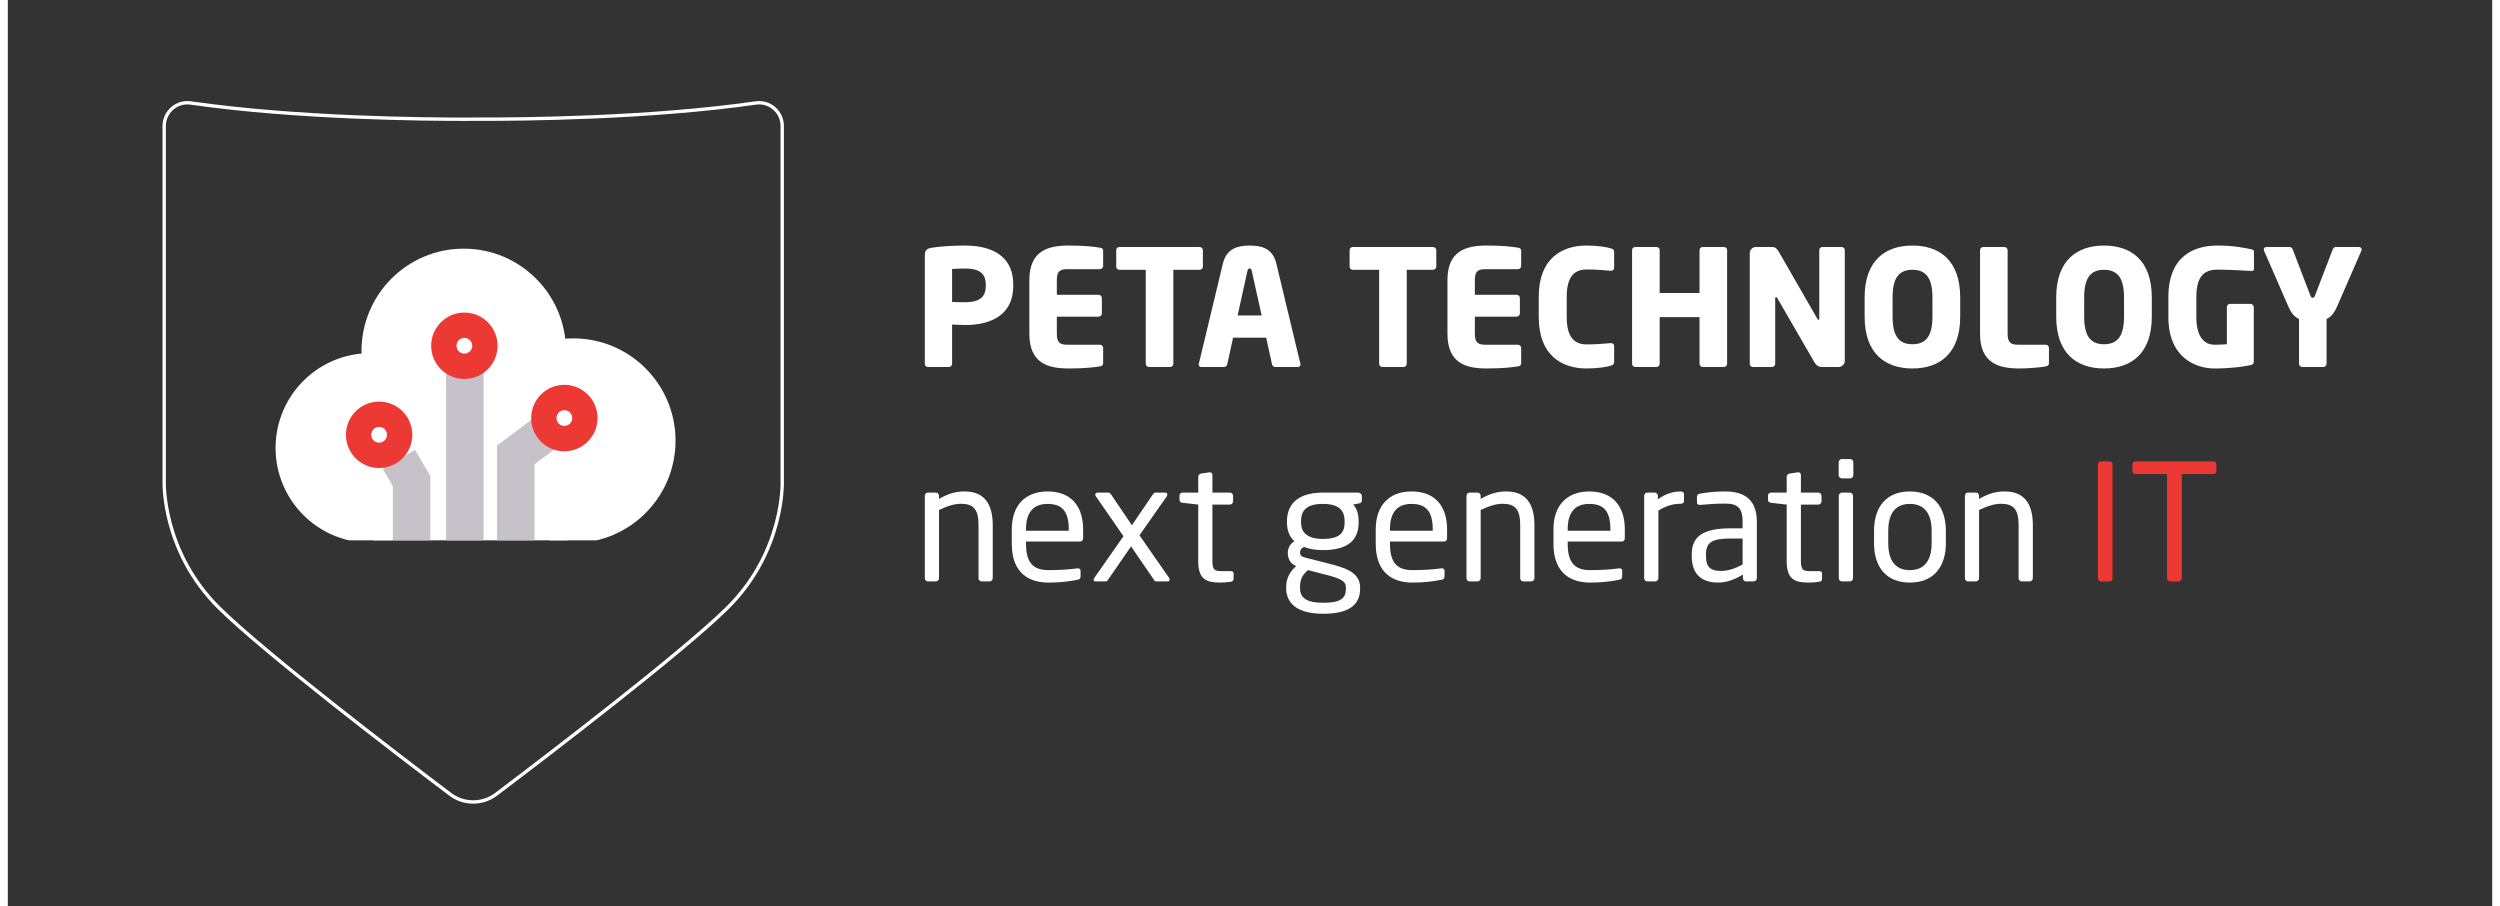 <?xml version="1.0" encoding="UTF-8"?>
<svg xmlns="http://www.w3.org/2000/svg" xmlns:xlink="http://www.w3.org/1999/xlink" width="160px" height="58px" viewBox="0 0 159 58" version="1.1">
<rect x="0" y="0" width="159" height="58" fill="#333333" stroke="none"/>
<defs>
<clipPath id="clip1">
  <path d="M 17.137 22 L 30 22 L 30 34.582 L 17.137 34.582 Z M 17.137 22 "/>
</clipPath>
<clipPath id="clip2">
  <path d="M 29 21 L 43 21 L 43 34.582 L 29 34.582 Z M 29 21 "/>
</clipPath>
<clipPath id="clip3">
  <path d="M 23 27 L 36 27 L 36 34.582 L 23 34.582 Z M 23 27 "/>
</clipPath>
</defs>
<g id="surface1">
<path style="fill:none;stroke-width:1;stroke-linecap:butt;stroke-linejoin:miter;stroke:rgb(100%,100%,100%);stroke-opacity:1;stroke-miterlimit:10;" d="M -0.003 -0.009 C -13.33 -13.126 -52.837 -43.182 -68.846 -55.229 C -72.89 -58.273 -78.474 -58.273 -82.517 -55.229 C -98.509 -43.2 -137.834 -13.289 -151.324 -0.009 C -168.439 16.84 -167.66 37.511 -167.66 37.511 L -167.66 142.77 C -167.66 146.974 -163.925 150.198 -159.755 149.6 C -128.026 145.053 -89.588 144.763 -77.549 144.781 C -76.643 144.8 -75.881 144.8 -75.283 144.8 C -74.83 144.8 -74.34 144.781 -73.778 144.8 C -61.739 144.763 -23.302 145.053 8.427 149.6 C 12.598 150.198 16.314 146.974 16.314 142.77 L 16.314 37.511 C 16.314 37.511 17.112 16.84 -0.003 -0.009 Z M -0.003 -0.009 " transform="matrix(0.215,0,0,-0.216,46.055,38.904)"/>
<path style=" stroke:none;fill-rule:nonzero;fill:rgb(100%,100%,100%);fill-opacity:1;" d="M 35.723 22.461 C 35.723 26.078 32.793 29.008 29.18 29.008 C 25.566 29.008 22.637 26.078 22.637 22.461 C 22.637 18.844 25.566 15.914 29.18 15.914 C 32.793 15.914 35.723 18.844 35.723 22.461 "/>
<g clip-path="url(#clip1)" clip-rule="nonzero">
<path style=" stroke:none;fill-rule:nonzero;fill:rgb(100%,100%,100%);fill-opacity:1;" d="M 29.266 28.668 C 29.266 32.02 26.551 34.738 23.199 34.738 C 19.852 34.738 17.137 32.02 17.137 28.668 C 17.137 25.316 19.852 22.602 23.199 22.602 C 26.551 22.602 29.266 25.316 29.266 28.668 "/>
</g>
<g clip-path="url(#clip2)" clip-rule="nonzero">
<path style=" stroke:none;fill-rule:nonzero;fill:rgb(100%,100%,100%);fill-opacity:1;" d="M 42.734 28.203 C 42.734 31.82 39.805 34.754 36.191 34.754 C 32.578 34.754 29.648 31.82 29.648 28.203 C 29.648 24.59 32.578 21.656 36.191 21.656 C 39.805 21.656 42.734 24.59 42.734 28.203 "/>
</g>
<g clip-path="url(#clip3)" clip-rule="nonzero">
<path style=" stroke:none;fill-rule:nonzero;fill:rgb(100%,100%,100%);fill-opacity:1;" d="M 35.801 34.965 L 23.379 34.965 L 23.379 27.246 L 35.801 27.246 Z M 35.801 34.965 "/>
</g>
<path style=" stroke:none;fill-rule:nonzero;fill:rgb(78.039%,76.078%,79.216%);fill-opacity:1;" d="M 30.449 34.582 L 28.051 34.582 L 28.051 23.645 L 30.449 23.645 Z M 30.449 34.582 "/>
<path style=" stroke:none;fill-rule:nonzero;fill:rgb(78.039%,76.078%,79.216%);fill-opacity:1;" d="M 33.711 34.582 L 31.309 34.582 L 31.309 28.512 L 33.512 26.863 L 34.945 28.789 L 33.711 29.715 Z M 33.711 34.582 "/>
<path style=" stroke:none;fill-rule:nonzero;fill:rgb(78.039%,76.078%,79.216%);fill-opacity:1;" d="M 27.039 34.582 L 24.641 34.582 L 24.641 31.109 L 23.988 30 L 26.059 28.785 L 27.039 30.457 Z M 27.039 34.582 "/>
<path style=" stroke:none;fill-rule:nonzero;fill:rgb(92.941%,22.353%,20%);fill-opacity:1;" d="M 37.742 26.758 C 37.742 27.93 36.793 28.883 35.617 28.883 C 34.445 28.883 33.496 27.93 33.496 26.758 C 33.496 25.582 34.445 24.629 35.617 24.629 C 36.793 24.629 37.742 25.582 37.742 26.758 "/>
<path style=" stroke:none;fill-rule:nonzero;fill:rgb(100%,100%,100%);fill-opacity:1;" d="M 35.152 26.566 C 35.254 26.309 35.551 26.184 35.809 26.289 C 36.066 26.391 36.191 26.688 36.086 26.945 C 35.98 27.203 35.688 27.328 35.43 27.223 C 35.172 27.121 35.047 26.824 35.152 26.566 "/>
<path style=" stroke:none;fill-rule:nonzero;fill:rgb(92.941%,22.353%,20%);fill-opacity:1;" d="M 31.344 22.129 C 31.344 23.301 30.391 24.254 29.219 24.254 C 28.047 24.254 27.094 23.301 27.094 22.129 C 27.094 20.953 28.047 20.004 29.219 20.004 C 30.391 20.004 31.344 20.953 31.344 22.129 "/>
<path style=" stroke:none;fill-rule:nonzero;fill:rgb(100%,100%,100%);fill-opacity:1;" d="M 28.754 21.938 C 28.855 21.68 29.148 21.555 29.406 21.66 C 29.664 21.766 29.789 22.059 29.688 22.316 C 29.582 22.574 29.289 22.699 29.031 22.594 C 28.773 22.492 28.648 22.199 28.754 21.938 "/>
<path style=" stroke:none;fill-rule:nonzero;fill:rgb(92.941%,22.353%,20%);fill-opacity:1;" d="M 25.887 27.828 C 25.887 29 24.938 29.953 23.762 29.953 C 22.59 29.953 21.641 29 21.641 27.828 C 21.641 26.652 22.59 25.703 23.762 25.703 C 24.938 25.703 25.887 26.652 25.887 27.828 "/>
<path style=" stroke:none;fill-rule:nonzero;fill:rgb(100%,100%,100%);fill-opacity:1;" d="M 23.297 27.637 C 23.398 27.379 23.695 27.254 23.953 27.359 C 24.211 27.465 24.336 27.758 24.23 28.016 C 24.125 28.273 23.832 28.398 23.574 28.293 C 23.316 28.191 23.191 27.898 23.297 27.637 "/>
<path style=" stroke:none;fill-rule:nonzero;fill:rgb(100%,100%,100%);fill-opacity:1;" d="M 62.59 18.207 C 62.59 17.473 62.137 17.184 61.27 17.184 C 61.125 17.184 60.555 17.203 60.434 17.215 L 60.434 19.324 C 60.547 19.336 61.156 19.344 61.27 19.344 C 62.188 19.344 62.59 19.004 62.59 18.301 Z M 61.27 20.801 C 61.02 20.801 60.691 20.781 60.434 20.77 L 60.434 23.281 C 60.434 23.395 60.34 23.488 60.227 23.488 L 58.895 23.488 C 58.781 23.488 58.688 23.406 58.688 23.293 L 58.688 16.348 C 58.688 15.996 58.832 15.902 59.152 15.852 C 59.68 15.77 60.504 15.715 61.25 15.715 C 62.809 15.715 64.348 16.266 64.348 18.207 L 64.348 18.301 C 64.348 20.234 62.809 20.801 61.27 20.801 "/>
<path style=" stroke:none;fill-rule:nonzero;fill:rgb(100%,100%,100%);fill-opacity:1;" d="M 69.895 23.449 C 69.531 23.5 69.008 23.582 67.891 23.582 C 66.559 23.582 65.379 23.242 65.379 21.359 L 65.379 17.93 C 65.379 16.047 66.57 15.715 67.902 15.715 C 69.016 15.715 69.531 15.797 69.895 15.852 C 70.039 15.871 70.102 15.922 70.102 16.059 L 70.102 17.02 C 70.102 17.133 70.008 17.227 69.895 17.227 L 67.797 17.227 C 67.312 17.227 67.137 17.391 67.137 17.93 L 67.137 18.867 L 69.812 18.867 C 69.926 18.867 70.02 18.961 70.02 19.074 L 70.02 20.059 C 70.02 20.172 69.926 20.266 69.812 20.266 L 67.137 20.266 L 67.137 21.359 C 67.137 21.898 67.312 22.062 67.797 22.062 L 69.895 22.062 C 70.008 22.062 70.102 22.156 70.102 22.27 L 70.102 23.23 C 70.102 23.367 70.039 23.426 69.895 23.449 "/>
<path style=" stroke:none;fill-rule:nonzero;fill:rgb(100%,100%,100%);fill-opacity:1;" d="M 76.27 17.266 L 74.594 17.266 L 74.594 23.281 C 74.594 23.395 74.5 23.488 74.387 23.488 L 73.035 23.488 C 72.922 23.488 72.828 23.395 72.828 23.281 L 72.828 17.266 L 71.145 17.266 C 71.031 17.266 70.938 17.184 70.938 17.07 L 70.938 16.004 C 70.938 15.891 71.031 15.809 71.145 15.809 L 76.27 15.809 C 76.383 15.809 76.484 15.891 76.484 16.004 L 76.484 17.07 C 76.484 17.184 76.383 17.266 76.27 17.266 "/>
<path style=" stroke:none;fill-rule:nonzero;fill:rgb(100%,100%,100%);fill-opacity:1;" d="M 79.613 17.34 C 79.594 17.234 79.574 17.184 79.48 17.184 C 79.387 17.184 79.355 17.234 79.336 17.34 L 78.707 20.191 L 80.246 20.191 Z M 82.559 23.488 L 81.113 23.488 C 81.008 23.488 80.926 23.406 80.906 23.305 L 80.535 21.609 L 78.418 21.609 L 78.047 23.305 C 78.023 23.406 77.941 23.488 77.84 23.488 L 76.391 23.488 C 76.289 23.488 76.215 23.426 76.215 23.324 C 76.215 23.312 76.227 23.293 76.227 23.273 L 77.766 16.863 C 78.004 15.871 78.77 15.715 79.48 15.715 C 80.195 15.715 80.949 15.871 81.184 16.863 L 82.723 23.273 C 82.723 23.293 82.734 23.312 82.734 23.324 C 82.734 23.426 82.66 23.488 82.559 23.488 "/>
<path style=" stroke:none;fill-rule:nonzero;fill:rgb(100%,100%,100%);fill-opacity:1;" d="M 91.203 17.266 L 89.531 17.266 L 89.531 23.281 C 89.531 23.395 89.438 23.488 89.324 23.488 L 87.973 23.488 C 87.859 23.488 87.766 23.395 87.766 23.281 L 87.766 17.266 L 86.082 17.266 C 85.969 17.266 85.875 17.184 85.875 17.07 L 85.875 16.004 C 85.875 15.891 85.969 15.809 86.082 15.809 L 91.203 15.809 C 91.32 15.809 91.422 15.891 91.422 16.004 L 91.422 17.07 C 91.422 17.184 91.32 17.266 91.203 17.266 "/>
<path style=" stroke:none;fill-rule:nonzero;fill:rgb(100%,100%,100%);fill-opacity:1;" d="M 96.648 23.449 C 96.289 23.5 95.762 23.582 94.645 23.582 C 93.312 23.582 92.137 23.242 92.137 21.359 L 92.137 17.93 C 92.137 16.047 93.324 15.715 94.656 15.715 C 95.77 15.715 96.289 15.797 96.648 15.852 C 96.793 15.871 96.855 15.922 96.855 16.059 L 96.855 17.02 C 96.855 17.133 96.762 17.227 96.648 17.227 L 94.551 17.227 C 94.066 17.227 93.891 17.391 93.891 17.93 L 93.891 18.867 L 96.566 18.867 C 96.68 18.867 96.773 18.961 96.773 19.074 L 96.773 20.059 C 96.773 20.172 96.68 20.266 96.566 20.266 L 93.891 20.266 L 93.891 21.359 C 93.891 21.898 94.066 22.062 94.551 22.062 L 96.648 22.062 C 96.762 22.062 96.855 22.156 96.855 22.27 L 96.855 23.23 C 96.855 23.367 96.793 23.426 96.648 23.449 "/>
<path style=" stroke:none;fill-rule:nonzero;fill:rgb(100%,100%,100%);fill-opacity:1;" d="M 102.578 23.406 C 102.359 23.48 101.762 23.582 101.039 23.582 C 99.469 23.582 97.98 22.754 97.98 20.297 L 97.98 18.992 C 97.98 16.531 99.469 15.715 101.039 15.715 C 101.762 15.715 102.359 15.82 102.578 15.891 C 102.723 15.934 102.805 15.973 102.805 16.117 L 102.805 17.121 C 102.805 17.246 102.742 17.328 102.609 17.328 L 102.578 17.328 C 102.188 17.297 101.617 17.246 101.051 17.246 C 100.336 17.246 99.77 17.617 99.77 18.992 L 99.77 20.297 C 99.77 21.672 100.336 22.043 101.051 22.043 C 101.617 22.043 102.188 21.992 102.578 21.961 L 102.609 21.961 C 102.742 21.961 102.805 22.043 102.805 22.168 L 102.805 23.168 C 102.805 23.312 102.723 23.367 102.578 23.406 "/>
<path style=" stroke:none;fill-rule:nonzero;fill:rgb(100%,100%,100%);fill-opacity:1;" d="M 109.828 23.488 L 108.477 23.488 C 108.363 23.488 108.27 23.398 108.27 23.281 L 108.27 20.297 L 105.719 20.297 L 105.719 23.281 C 105.719 23.398 105.625 23.488 105.512 23.488 L 104.16 23.488 C 104.047 23.488 103.953 23.398 103.953 23.281 L 103.953 16.004 C 103.953 15.891 104.047 15.809 104.16 15.809 L 105.512 15.809 C 105.625 15.809 105.719 15.891 105.719 16.004 L 105.719 18.754 L 108.27 18.754 L 108.27 16.004 C 108.27 15.891 108.363 15.809 108.477 15.809 L 109.828 15.809 C 109.945 15.809 110.035 15.891 110.035 16.004 L 110.035 23.281 C 110.035 23.398 109.945 23.488 109.828 23.488 "/>
<path style=" stroke:none;fill-rule:nonzero;fill:rgb(100%,100%,100%);fill-opacity:1;" d="M 117.164 23.488 L 116.152 23.488 C 115.934 23.488 115.781 23.449 115.613 23.168 L 113.258 19.098 C 113.219 19.035 113.199 19.012 113.168 19.012 C 113.137 19.012 113.113 19.035 113.113 19.098 L 113.113 23.281 C 113.113 23.398 113.023 23.488 112.91 23.488 L 111.691 23.488 C 111.574 23.488 111.484 23.398 111.484 23.281 L 111.484 16.203 C 111.484 15.984 111.66 15.809 111.875 15.809 L 112.918 15.809 C 113.125 15.809 113.23 15.914 113.352 16.129 L 115.801 20.387 C 115.84 20.449 115.852 20.473 115.883 20.473 C 115.902 20.473 115.934 20.449 115.934 20.379 L 115.934 16.004 C 115.934 15.891 116.027 15.809 116.141 15.809 L 117.359 15.809 C 117.473 15.809 117.566 15.891 117.566 16.004 L 117.566 23.098 C 117.566 23.312 117.379 23.488 117.164 23.488 "/>
<path style=" stroke:none;fill-rule:nonzero;fill:rgb(100%,100%,100%);fill-opacity:1;" d="M 123.176 19.035 C 123.176 17.793 122.762 17.266 121.895 17.266 C 121.027 17.266 120.625 17.793 120.625 19.035 L 120.625 20.266 C 120.625 21.504 121.027 22.031 121.895 22.031 C 122.762 22.031 123.176 21.504 123.176 20.266 Z M 121.895 23.582 C 120.191 23.582 118.836 22.664 118.836 20.266 L 118.836 19.035 C 118.836 16.637 120.191 15.715 121.895 15.715 C 123.598 15.715 124.953 16.637 124.953 19.035 L 124.953 20.266 C 124.953 22.664 123.598 23.582 121.895 23.582 "/>
<path style=" stroke:none;fill-rule:nonzero;fill:rgb(100%,100%,100%);fill-opacity:1;" d="M 130.426 23.449 C 130.086 23.52 129.293 23.582 128.742 23.582 C 127.41 23.582 126.223 23.242 126.223 21.359 L 126.223 16.016 C 126.223 15.902 126.316 15.809 126.43 15.809 L 127.785 15.809 C 127.898 15.809 127.988 15.902 127.988 16.016 L 127.988 21.359 C 127.988 21.898 128.164 22.062 128.652 22.062 L 130.426 22.062 C 130.543 22.062 130.633 22.156 130.633 22.27 L 130.633 23.23 C 130.633 23.367 130.57 23.418 130.426 23.449 "/>
<path style=" stroke:none;fill-rule:nonzero;fill:rgb(100%,100%,100%);fill-opacity:1;" d="M 135.438 19.035 C 135.438 17.793 135.023 17.266 134.156 17.266 C 133.289 17.266 132.887 17.793 132.887 19.035 L 132.887 20.266 C 132.887 21.504 133.289 22.031 134.156 22.031 C 135.023 22.031 135.438 21.504 135.438 20.266 Z M 134.156 23.582 C 132.453 23.582 131.098 22.664 131.098 20.266 L 131.098 19.035 C 131.098 16.637 132.453 15.715 134.156 15.715 C 135.859 15.715 137.215 16.637 137.215 19.035 L 137.215 20.266 C 137.215 22.664 135.859 23.582 134.156 23.582 "/>
<path style=" stroke:none;fill-rule:nonzero;fill:rgb(100%,100%,100%);fill-opacity:1;" d="M 143.598 17.34 L 143.566 17.34 C 143.07 17.316 142.297 17.258 141.418 17.258 C 140.582 17.258 140.066 17.66 140.066 19.012 L 140.066 20.305 C 140.066 21.73 140.715 22.062 141.223 22.062 C 141.512 22.062 141.77 22.051 142.02 22.031 L 142.02 19.656 C 142.02 19.539 142.102 19.449 142.215 19.449 L 143.535 19.449 C 143.648 19.449 143.742 19.539 143.742 19.656 L 143.742 23.129 C 143.742 23.273 143.691 23.336 143.535 23.367 C 142.98 23.48 142.254 23.582 141.223 23.582 C 140.047 23.582 138.277 22.91 138.277 20.297 L 138.277 19.012 C 138.277 16.379 139.922 15.715 141.418 15.715 C 142.453 15.715 143.195 15.871 143.578 15.953 C 143.68 15.973 143.754 16.016 143.754 16.109 L 143.754 17.203 C 143.754 17.316 143.691 17.34 143.598 17.34 "/>
<path style=" stroke:none;fill-rule:nonzero;fill:rgb(100%,100%,100%);fill-opacity:1;" d="M 150.633 16.035 L 149.074 19.613 C 148.867 20.09 148.648 20.305 148.402 20.41 L 148.402 23.281 C 148.402 23.398 148.309 23.488 148.195 23.488 L 146.844 23.488 C 146.73 23.488 146.637 23.398 146.637 23.281 L 146.637 20.41 C 146.387 20.305 146.16 20.09 145.953 19.613 L 144.395 16.035 C 144.383 16.016 144.383 15.984 144.383 15.965 C 144.383 15.883 144.445 15.809 144.551 15.809 L 146.035 15.809 C 146.141 15.809 146.211 15.891 146.242 15.984 L 147.359 18.898 C 147.41 19.035 147.441 19.055 147.516 19.055 C 147.586 19.055 147.617 19.035 147.668 18.898 L 148.785 15.984 C 148.816 15.891 148.887 15.809 148.992 15.809 L 150.477 15.809 C 150.582 15.809 150.645 15.883 150.645 15.965 C 150.645 15.984 150.645 16.016 150.633 16.035 "/>
<path style=" stroke:none;fill-rule:nonzero;fill:rgb(100%,100%,100%);fill-opacity:1;" d="M 62.828 37.211 L 62.332 37.211 C 62.219 37.211 62.125 37.121 62.125 37.008 L 62.125 33.605 C 62.125 32.562 61.773 32.242 60.992 32.242 C 60.555 32.242 60.07 32.406 59.598 32.645 L 59.598 37.008 C 59.598 37.109 59.504 37.211 59.391 37.211 L 58.883 37.211 C 58.781 37.211 58.688 37.121 58.688 37.008 L 58.688 31.734 C 58.688 31.621 58.77 31.527 58.883 31.527 L 59.398 31.527 C 59.512 31.527 59.598 31.621 59.598 31.734 L 59.598 31.93 C 60.164 31.609 60.629 31.453 61.238 31.453 C 62.477 31.453 63.035 32.23 63.035 33.605 L 63.035 37.008 C 63.035 37.121 62.941 37.211 62.828 37.211 "/>
<path style=" stroke:none;fill-rule:nonzero;fill:rgb(100%,100%,100%);fill-opacity:1;" d="M 67.902 33.875 C 67.902 32.707 67.457 32.25 66.547 32.25 C 65.66 32.25 65.164 32.758 65.164 33.875 L 65.164 33.965 L 67.902 33.965 Z M 68.625 34.66 L 65.164 34.66 L 65.164 34.805 C 65.164 36.035 65.648 36.488 66.598 36.488 C 67.199 36.488 67.965 36.449 68.438 36.375 L 68.488 36.375 C 68.57 36.375 68.656 36.418 68.656 36.52 L 68.656 36.871 C 68.656 37.008 68.613 37.078 68.449 37.109 C 67.859 37.223 67.293 37.285 66.598 37.285 C 65.41 37.285 64.254 36.727 64.254 34.805 L 64.254 33.875 C 64.254 32.395 65.07 31.453 66.547 31.453 C 68.055 31.453 68.82 32.406 68.82 33.875 L 68.82 34.434 C 68.82 34.566 68.746 34.66 68.625 34.66 "/>
<path style=" stroke:none;fill-rule:nonzero;fill:rgb(100%,100%,100%);fill-opacity:1;" d="M 74.223 37.211 L 73.512 37.211 C 73.438 37.211 73.406 37.191 73.367 37.129 L 71.887 34.969 L 70.41 37.109 C 70.348 37.203 70.328 37.211 70.234 37.211 L 69.617 37.211 C 69.535 37.211 69.492 37.172 69.492 37.109 C 69.492 37.078 69.504 37.027 69.543 36.977 L 71.402 34.316 L 69.648 31.785 C 69.617 31.734 69.594 31.691 69.594 31.652 C 69.594 31.578 69.656 31.527 69.75 31.527 L 70.422 31.527 C 70.504 31.527 70.555 31.559 70.629 31.672 L 71.941 33.617 L 73.262 31.672 C 73.355 31.539 73.387 31.527 73.48 31.527 L 74.078 31.527 C 74.16 31.527 74.211 31.578 74.211 31.652 C 74.211 31.691 74.191 31.734 74.16 31.785 L 72.426 34.258 L 74.316 36.977 C 74.348 37.016 74.355 37.059 74.355 37.098 C 74.355 37.16 74.324 37.211 74.223 37.211 "/>
<path style=" stroke:none;fill-rule:nonzero;fill:rgb(100%,100%,100%);fill-opacity:1;" d="M 78.262 37.234 C 78.055 37.266 77.785 37.285 77.59 37.285 C 76.641 37.285 76.188 37.035 76.188 35.898 L 76.188 32.293 L 75.184 32.18 C 75.07 32.168 74.988 32.105 74.988 31.992 L 74.988 31.715 C 74.988 31.602 75.07 31.527 75.184 31.527 L 76.188 31.527 L 76.188 30.516 C 76.188 30.41 76.258 30.328 76.371 30.309 L 76.91 30.227 L 76.941 30.227 C 77.023 30.227 77.094 30.297 77.094 30.398 L 77.094 31.527 L 78.211 31.527 C 78.324 31.527 78.418 31.621 78.418 31.734 L 78.418 32.086 C 78.418 32.199 78.324 32.293 78.211 32.293 L 77.094 32.293 L 77.094 35.898 C 77.094 36.469 77.238 36.551 77.652 36.551 L 78.23 36.551 C 78.375 36.551 78.449 36.594 78.449 36.695 L 78.449 37.059 C 78.449 37.152 78.395 37.211 78.262 37.234 "/>
<path style=" stroke:none;fill-rule:nonzero;fill:rgb(100%,100%,100%);fill-opacity:1;" d="M 85.555 33.355 C 85.555 32.738 85.277 32.25 84.16 32.25 C 83.004 32.25 82.766 32.777 82.766 33.355 L 82.766 33.441 C 82.766 33.895 82.973 34.492 84.16 34.492 C 85.277 34.492 85.555 34.059 85.555 33.441 Z M 85.637 37.594 C 85.637 37.191 85.309 37.027 84.379 36.789 L 83.211 36.488 C 82.91 36.746 82.703 37.008 82.703 37.543 L 82.703 37.637 C 82.703 38.215 83.043 38.578 84.191 38.578 C 85.367 38.578 85.637 38.246 85.637 37.68 Z M 86.473 32.219 L 86.102 32.293 C 86.289 32.488 86.453 32.797 86.453 33.355 L 86.453 33.441 C 86.453 34.578 85.75 35.207 84.16 35.207 C 83.613 35.207 83.262 35.125 82.961 35 C 82.785 35.082 82.703 35.195 82.703 35.352 C 82.703 35.527 82.785 35.621 83.023 35.684 L 84.562 36.074 C 85.574 36.336 86.547 36.625 86.547 37.594 L 86.547 37.68 C 86.547 38.672 85.887 39.281 84.191 39.281 C 82.559 39.281 81.816 38.648 81.816 37.637 L 81.816 37.543 C 81.816 36.965 82.125 36.488 82.465 36.23 L 82.395 36.199 C 82.062 36.055 81.918 35.715 81.918 35.395 L 81.918 35.383 C 81.918 35.105 82.055 34.805 82.344 34.641 C 82.023 34.34 81.867 33.965 81.867 33.441 L 81.867 33.355 C 81.867 32.438 82.383 31.527 84.16 31.527 L 86.422 31.527 C 86.547 31.527 86.66 31.629 86.66 31.754 L 86.66 32.023 C 86.66 32.156 86.586 32.199 86.473 32.219 "/>
<path style=" stroke:none;fill-rule:nonzero;fill:rgb(100%,100%,100%);fill-opacity:1;" d="M 91.195 33.875 C 91.195 32.707 90.75 32.25 89.84 32.25 C 88.953 32.25 88.457 32.758 88.457 33.875 L 88.457 33.965 L 91.195 33.965 Z M 91.918 34.66 L 88.457 34.66 L 88.457 34.805 C 88.457 36.035 88.941 36.488 89.895 36.488 C 90.492 36.488 91.258 36.449 91.73 36.375 L 91.785 36.375 C 91.867 36.375 91.949 36.418 91.949 36.52 L 91.949 36.871 C 91.949 37.008 91.906 37.078 91.742 37.109 C 91.152 37.223 90.586 37.285 89.895 37.285 C 88.707 37.285 87.547 36.727 87.547 34.805 L 87.547 33.875 C 87.547 32.395 88.363 31.453 89.84 31.453 C 91.352 31.453 92.113 32.406 92.113 33.875 L 92.113 34.434 C 92.113 34.566 92.043 34.66 91.918 34.66 "/>
<path style=" stroke:none;fill-rule:nonzero;fill:rgb(100%,100%,100%);fill-opacity:1;" d="M 97.496 37.211 L 97 37.211 C 96.887 37.211 96.793 37.121 96.793 37.008 L 96.793 33.605 C 96.793 32.562 96.441 32.242 95.656 32.242 C 95.223 32.242 94.738 32.406 94.262 32.645 L 94.262 37.008 C 94.262 37.109 94.172 37.211 94.055 37.211 L 93.551 37.211 C 93.445 37.211 93.355 37.121 93.355 37.008 L 93.355 31.734 C 93.355 31.621 93.438 31.527 93.551 31.527 L 94.066 31.527 C 94.18 31.527 94.262 31.621 94.262 31.734 L 94.262 31.93 C 94.832 31.609 95.297 31.453 95.906 31.453 C 97.145 31.453 97.703 32.23 97.703 33.605 L 97.703 37.008 C 97.703 37.121 97.609 37.211 97.496 37.211 "/>
<path style=" stroke:none;fill-rule:nonzero;fill:rgb(100%,100%,100%);fill-opacity:1;" d="M 102.566 33.875 C 102.566 32.707 102.125 32.25 101.215 32.25 C 100.328 32.25 99.832 32.758 99.832 33.875 L 99.832 33.965 L 102.566 33.965 Z M 103.289 34.66 L 99.832 34.66 L 99.832 34.805 C 99.832 36.035 100.316 36.488 101.266 36.488 C 101.867 36.488 102.629 36.449 103.105 36.375 L 103.156 36.375 C 103.238 36.375 103.32 36.418 103.32 36.52 L 103.32 36.871 C 103.32 37.008 103.281 37.078 103.117 37.109 C 102.527 37.223 101.957 37.285 101.266 37.285 C 100.078 37.285 98.922 36.727 98.922 34.805 L 98.922 33.875 C 98.922 32.395 99.738 31.453 101.215 31.453 C 102.723 31.453 103.488 32.406 103.488 33.875 L 103.488 34.434 C 103.488 34.566 103.414 34.66 103.289 34.66 "/>
<path style=" stroke:none;fill-rule:nonzero;fill:rgb(100%,100%,100%);fill-opacity:1;" d="M 107.062 32.242 C 106.586 32.242 106.152 32.363 105.637 32.676 L 105.637 37.008 C 105.637 37.109 105.543 37.211 105.43 37.211 L 104.922 37.211 C 104.82 37.211 104.727 37.121 104.727 37.008 L 104.727 31.734 C 104.727 31.621 104.809 31.527 104.922 31.527 L 105.41 31.527 C 105.523 31.527 105.605 31.621 105.605 31.734 L 105.605 31.949 C 106.121 31.59 106.598 31.453 107.062 31.453 C 107.207 31.453 107.277 31.516 107.277 31.641 L 107.277 32.066 C 107.277 32.18 107.207 32.242 107.062 32.242 "/>
<path style=" stroke:none;fill-rule:nonzero;fill:rgb(100%,100%,100%);fill-opacity:1;" d="M 111.027 34.465 L 110.266 34.465 C 109.016 34.465 108.684 34.742 108.684 35.477 L 108.684 35.602 C 108.684 36.344 109.035 36.539 109.633 36.539 C 110.109 36.539 110.531 36.395 111.027 36.129 Z M 111.73 37.211 L 111.254 37.211 C 111.141 37.211 111.047 37.121 111.047 37.008 L 111.047 36.777 C 110.555 37.066 110.035 37.285 109.457 37.285 C 108.582 37.285 107.773 36.902 107.773 35.609 L 107.773 35.484 C 107.773 34.371 108.426 33.812 110.266 33.812 L 111.027 33.812 L 111.027 33.398 C 111.027 32.531 110.73 32.23 109.922 32.23 C 109.25 32.23 108.758 32.273 108.344 32.312 L 108.289 32.312 C 108.199 32.312 108.105 32.281 108.105 32.148 L 108.105 31.785 C 108.105 31.672 108.176 31.609 108.32 31.59 C 108.746 31.516 109.223 31.453 109.922 31.453 C 111.359 31.453 111.938 32.18 111.938 33.398 L 111.938 37.008 C 111.938 37.121 111.844 37.211 111.73 37.211 "/>
<path style=" stroke:none;fill-rule:nonzero;fill:rgb(100%,100%,100%);fill-opacity:1;" d="M 115.926 37.234 C 115.719 37.266 115.449 37.285 115.254 37.285 C 114.305 37.285 113.848 37.035 113.848 35.898 L 113.848 32.293 L 112.848 32.18 C 112.734 32.168 112.652 32.105 112.652 31.992 L 112.652 31.715 C 112.652 31.602 112.734 31.527 112.848 31.527 L 113.848 31.527 L 113.848 30.516 C 113.848 30.41 113.922 30.328 114.035 30.309 L 114.57 30.227 L 114.602 30.227 C 114.684 30.227 114.758 30.297 114.758 30.398 L 114.758 31.527 L 115.875 31.527 C 115.988 31.527 116.078 31.621 116.078 31.734 L 116.078 32.086 C 116.078 32.199 115.988 32.293 115.875 32.293 L 114.758 32.293 L 114.758 35.898 C 114.758 36.469 114.902 36.551 115.316 36.551 L 115.895 36.551 C 116.039 36.551 116.109 36.594 116.109 36.695 L 116.109 37.059 C 116.109 37.152 116.059 37.211 115.926 37.234 "/>
<path style=" stroke:none;fill-rule:nonzero;fill:rgb(100%,100%,100%);fill-opacity:1;" d="M 117.887 37.211 L 117.391 37.211 C 117.277 37.211 117.184 37.121 117.184 37.008 L 117.184 31.734 C 117.184 31.621 117.277 31.527 117.391 31.527 L 117.887 31.527 C 118 31.527 118.094 31.621 118.094 31.734 L 118.094 37.008 C 118.094 37.121 118 37.211 117.887 37.211 M 117.906 30.617 L 117.383 30.617 C 117.27 30.617 117.176 30.523 117.176 30.41 L 117.176 29.582 C 117.176 29.469 117.27 29.379 117.383 29.379 L 117.906 29.379 C 118.023 29.379 118.113 29.469 118.113 29.582 L 118.113 30.41 C 118.113 30.523 118.023 30.617 117.906 30.617 "/>
<path style=" stroke:none;fill-rule:nonzero;fill:rgb(100%,100%,100%);fill-opacity:1;" d="M 123.125 33.977 C 123.125 32.922 122.703 32.25 121.73 32.25 C 120.77 32.25 120.348 32.914 120.348 33.977 L 120.348 34.762 C 120.348 35.816 120.758 36.488 121.73 36.488 C 122.691 36.488 123.125 35.828 123.125 34.762 Z M 121.73 37.285 C 120.211 37.285 119.438 36.281 119.438 34.762 L 119.438 33.977 C 119.438 32.457 120.211 31.453 121.73 31.453 C 123.25 31.453 124.035 32.457 124.035 33.977 L 124.035 34.762 C 124.035 36.281 123.25 37.285 121.73 37.285 "/>
<path style=" stroke:none;fill-rule:nonzero;fill:rgb(100%,100%,100%);fill-opacity:1;" d="M 129.395 37.211 L 128.898 37.211 C 128.785 37.211 128.691 37.121 128.691 37.008 L 128.691 33.605 C 128.691 32.562 128.34 32.242 127.555 32.242 C 127.121 32.242 126.637 32.406 126.16 32.645 L 126.16 37.008 C 126.16 37.109 126.07 37.211 125.957 37.211 L 125.449 37.211 C 125.348 37.211 125.254 37.121 125.254 37.008 L 125.254 31.734 C 125.254 31.621 125.336 31.527 125.449 31.527 L 125.965 31.527 C 126.078 31.527 126.16 31.621 126.16 31.734 L 126.16 31.93 C 126.73 31.609 127.195 31.453 127.805 31.453 C 129.043 31.453 129.602 32.23 129.602 33.605 L 129.602 37.008 C 129.602 37.121 129.508 37.211 129.395 37.211 "/>
<path style=" stroke:none;fill-rule:nonzero;fill:rgb(92.941%,22.353%,20%);fill-opacity:1;" d="M 134.52 37.211 L 133.949 37.211 C 133.848 37.211 133.766 37.121 133.766 37.008 L 133.766 29.727 C 133.766 29.625 133.836 29.531 133.949 29.531 L 134.52 29.531 C 134.621 29.531 134.703 29.613 134.703 29.727 L 134.703 37.008 C 134.703 37.109 134.633 37.211 134.52 37.211 "/>
<path style=" stroke:none;fill-rule:nonzero;fill:rgb(92.941%,22.353%,20%);fill-opacity:1;" d="M 141.152 30.34 L 139.137 30.34 L 139.137 37.008 C 139.137 37.109 139.062 37.211 138.949 37.211 L 138.383 37.211 C 138.277 37.211 138.195 37.121 138.195 37.008 L 138.195 30.34 L 136.184 30.34 C 136.07 30.34 135.977 30.285 135.977 30.172 L 135.977 29.719 C 135.977 29.613 136.07 29.531 136.184 29.531 L 141.152 29.531 C 141.266 29.531 141.348 29.605 141.348 29.719 L 141.348 30.172 C 141.348 30.277 141.266 30.34 141.152 30.34 "/>
</g>
</svg>
